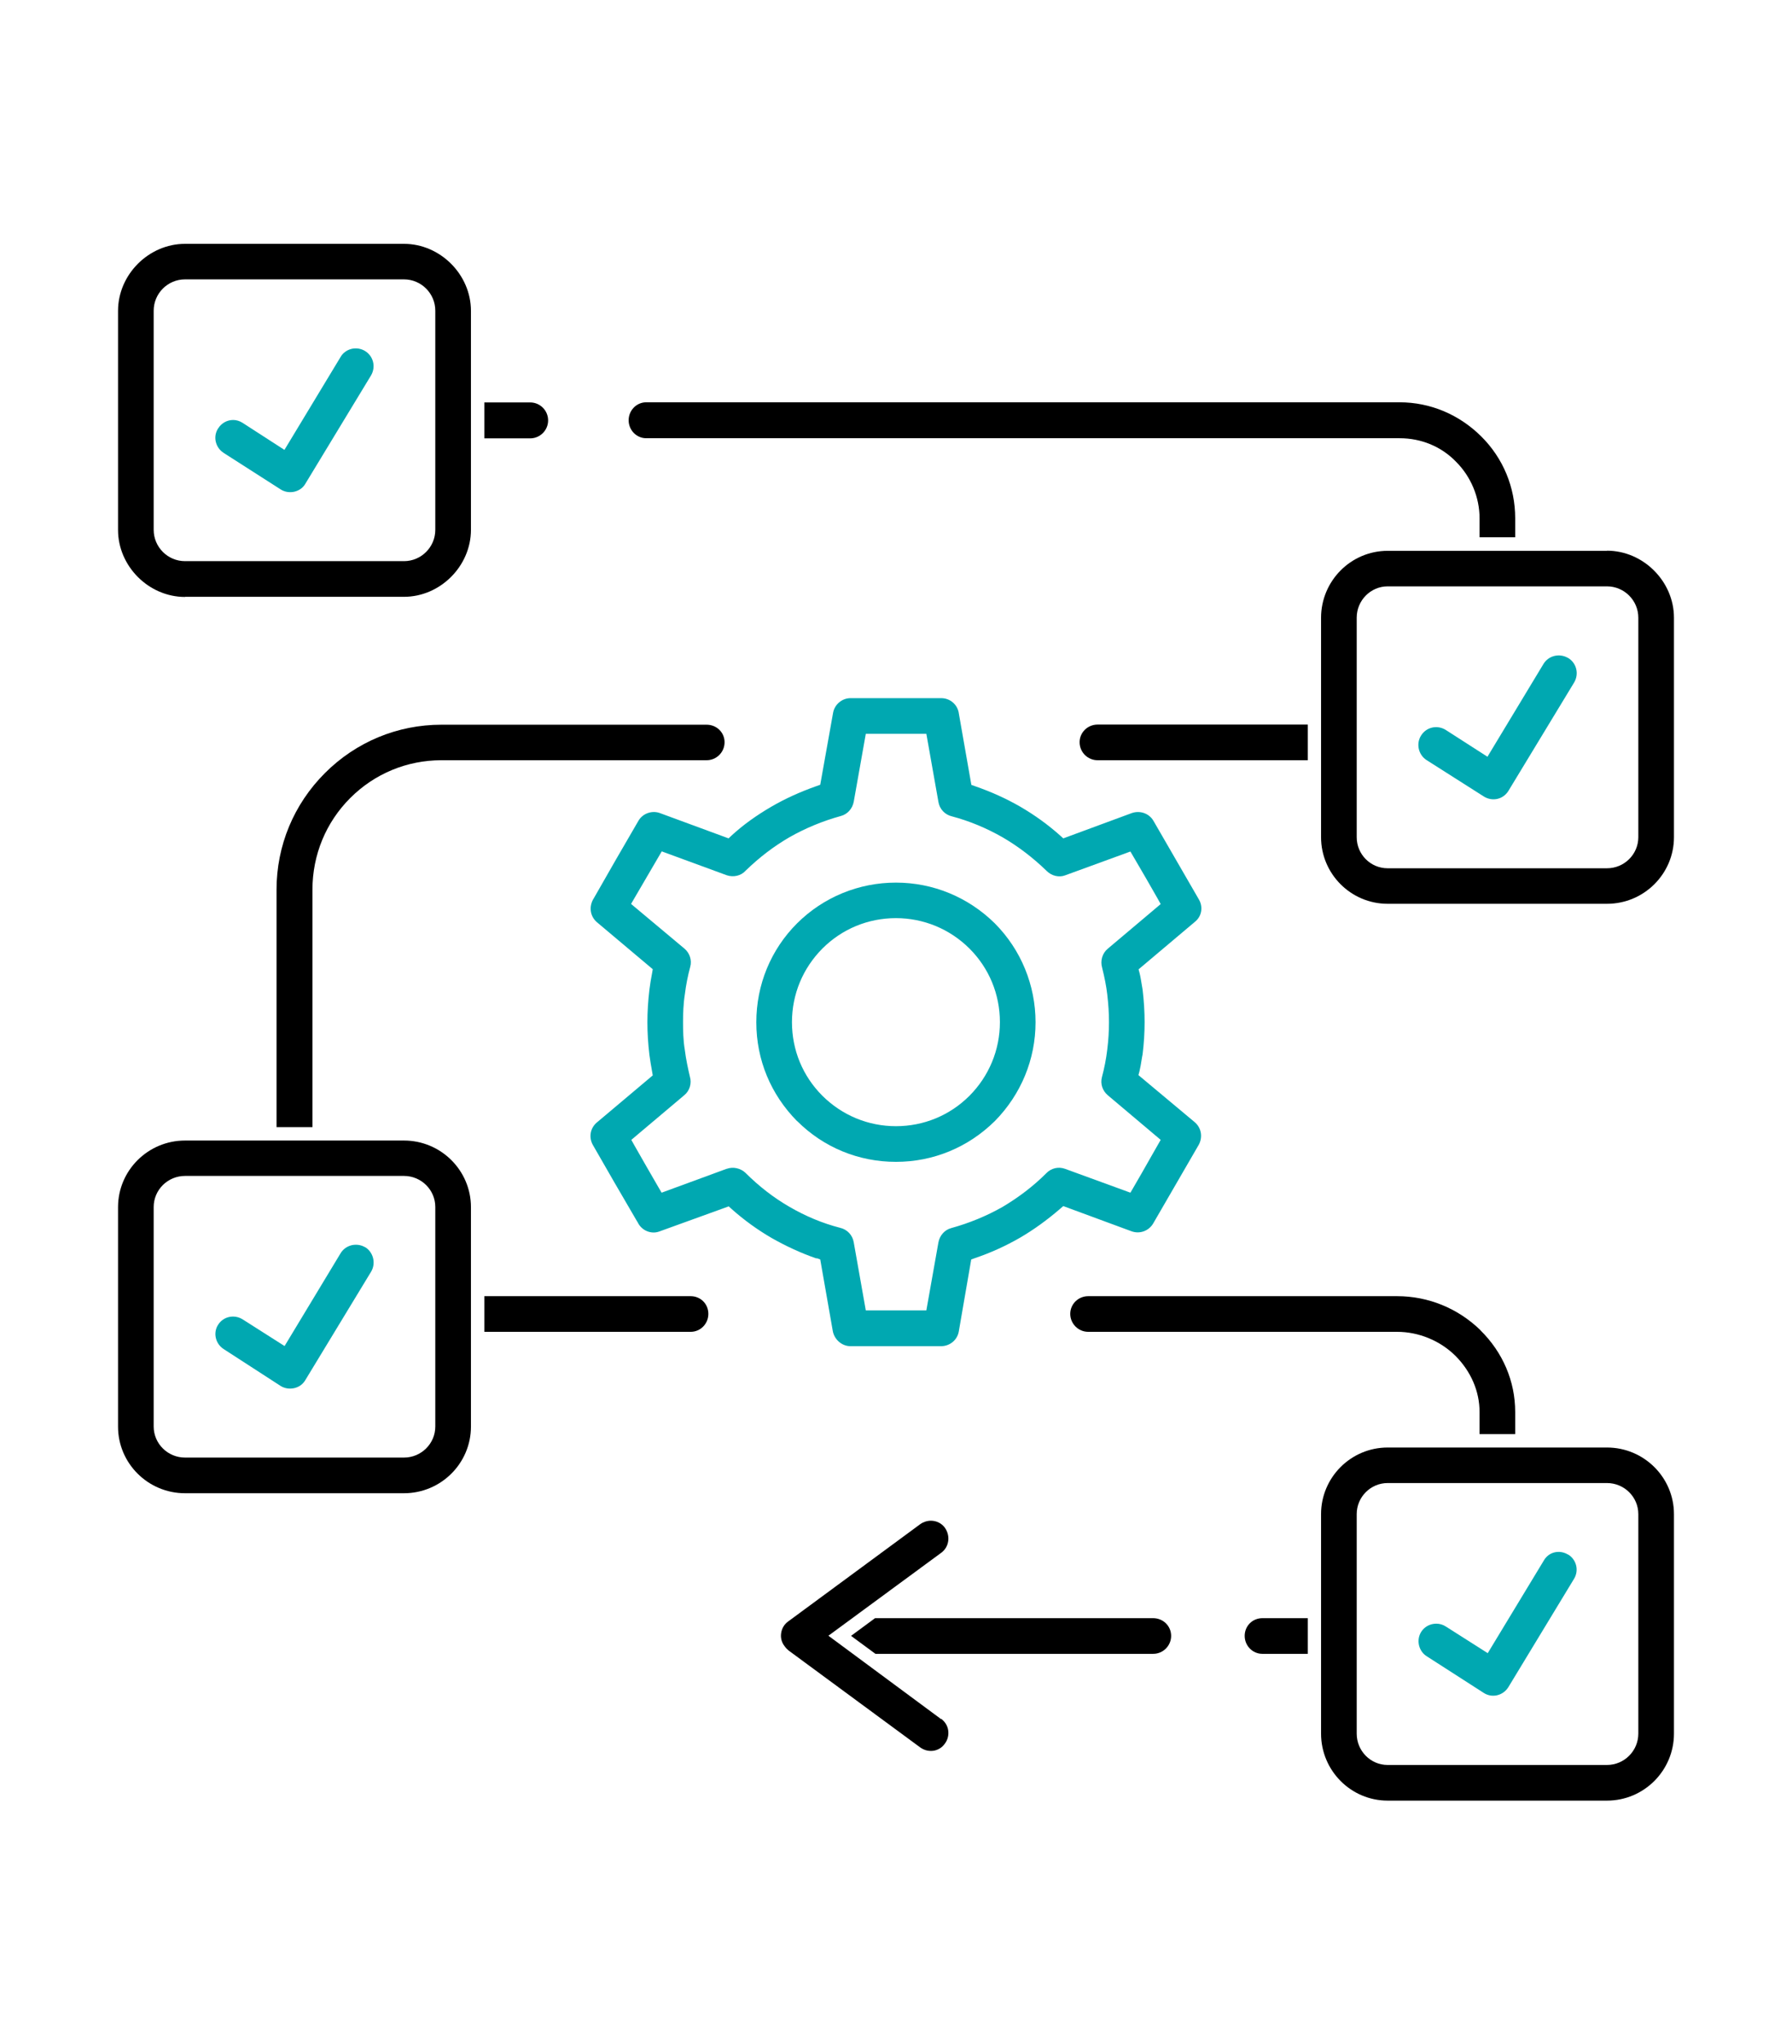 <?xml version="1.0" encoding="UTF-8"?> <svg xmlns="http://www.w3.org/2000/svg" id="a" viewBox="0 0 133.75 152.5"><defs><style> .cls-1 { fill: #00a8b1; } </style></defs><path d="M92.9,122.03c0,.74,.59,1.34,1.32,1.34h3.39v-2.66h-3.39c-.74,0-1.32,.58-1.32,1.32Z"></path><path d="M51.55,99.35c.73,0,1.32-.6,1.32-1.34s-.58-1.32-1.32-1.32h-15.4v2.66h15.4Z"></path><path d="M26.14,59.53c1.82-1.82,4.24-2.82,6.81-2.82h19.79c.74,0,1.34-.6,1.34-1.34s-.6-1.31-1.34-1.31h-19.79c-3.28,0-6.37,1.28-8.7,3.61-2.33,2.33-3.61,5.42-3.61,8.7v17.71h2.68v-17.71c0-2.59,1-5.02,2.82-6.84Z"></path><path d="M110.49,99.22c-1.68-1.63-3.89-2.53-6.21-2.53h-23.06c-.74,0-1.34,.59-1.34,1.32s.6,1.34,1.34,1.34h23.06c1.6,0,3.19,.65,4.34,1.78,1.17,1.17,1.81,2.66,1.81,4.2v1.65h2.66v-1.65c0-2.29-.92-4.45-2.6-6.1Z"></path><path d="M65.33,123.37h20.74c.74,0,1.34-.6,1.34-1.34s-.6-1.32-1.34-1.32h-20.76l-1.79,1.32,1.82,1.34Z"></path><path d="M40.91,31.36c0-.74-.6-1.34-1.34-1.34h-3.42v2.68h3.42c.74,0,1.34-.6,1.34-1.34Z"></path><path d="M80.58,55.37c0,.74,.6,1.34,1.34,1.34h15.69v-2.66h-15.69c-.74,0-1.34,.59-1.34,1.31Z"></path><path d="M110.56,32.56c-1.65-1.64-3.81-2.55-6.1-2.55H48.23c-.72,0-1.31,.6-1.31,1.34s.59,1.34,1.31,1.34h56.23c1.62,0,3.12,.62,4.22,1.76,1.11,1.11,1.75,2.65,1.75,4.21v1.42h2.66v-1.42c0-2.31-.9-4.48-2.53-6.1Z"></path><path class="cls-1" d="M16.7,33.79h0s4.25,2.72,4.25,2.72c.3,.19,.66,.25,1.02,.17,.34-.08,.63-.28,.8-.56l4.92-8.11c.38-.64,.18-1.45-.45-1.83-.3-.18-.67-.24-1.02-.15-.34,.09-.63,.3-.8,.6l-4.19,6.93-3.13-2.02c-.22-.14-.46-.21-.7-.21-.44,0-.86,.22-1.12,.63-.19,.29-.25,.63-.18,.97,.08,.36,.29,.66,.59,.85Z"></path><path class="cls-1" d="M117.03,49.08c-.63-.37-1.45-.18-1.83,.45l-4.18,6.92-3.13-2.01c-.63-.38-1.43-.2-1.82,.42-.39,.61-.21,1.43,.39,1.83l4.28,2.72c.63,.4,1.43,.23,1.83-.39l4.92-8.11c.38-.64,.18-1.45-.45-1.83Z"></path><path class="cls-1" d="M27.25,93.04c-.3-.18-.66-.23-1.01-.15-.35,.09-.64,.3-.82,.6l-4.18,6.92-3.13-1.99c-.22-.14-.47-.21-.72-.21-.43,0-.86,.21-1.11,.61-.19,.29-.25,.65-.17,.99,.08,.34,.29,.64,.59,.83h0s4.25,2.75,4.25,2.75c.29,.18,.65,.24,1.01,.16,.35-.08,.63-.28,.81-.57l4.93-8.12c.37-.62,.17-1.45-.45-1.83Z"></path><path d="M119.94,107.98h-16.37c-2.74,0-4.97,2.23-4.97,4.97v16.37c0,2.76,2.23,5,4.97,5h16.37c2.76,0,5-2.24,5-5v-16.37c0-2.74-2.24-4.97-5-4.97Zm2.34,21.34c0,1.29-1.05,2.34-2.34,2.34h-16.37c-1.28,0-2.31-1.05-2.31-2.34v-16.37c0-1.28,1.04-2.32,2.31-2.32h16.37c1.29,0,2.34,1.04,2.34,2.32v16.37Z"></path><path class="cls-1" d="M117.04,115.97c-.31-.19-.67-.25-1.01-.17-.34,.08-.63,.3-.81,.62l-4.18,6.9-3.13-1.99c-.22-.14-.46-.21-.71-.21-.44,0-.87,.21-1.12,.6-.19,.3-.25,.66-.17,1.01,.08,.34,.28,.63,.56,.81h0s4.28,2.75,4.28,2.75c.3,.19,.65,.25,.99,.17s.64-.29,.83-.59l4.92-8.11c.37-.62,.17-1.42-.45-1.8Z"></path><path d="M70.24,128.24l-8.41-6.22,8.41-6.18c.6-.43,.72-1.26,.28-1.88-.25-.34-.64-.52-1.04-.52-.28,0-.56,.09-.8,.26h0s-9.86,7.26-9.86,7.26c-.29,.21-.47,.52-.52,.88-.05,.34,.04,.68,.26,.96,.08,.12,.2,.24,.31,.33l9.81,7.22c.29,.21,.64,.3,.99,.25,.34-.05,.65-.24,.85-.53,.22-.29,.3-.64,.25-1-.05-.34-.24-.64-.52-.85Z"></path><path class="cls-1" d="M59.5,83.63c1.96,1.96,4.58,3.04,7.37,3.04s5.39-1.08,7.38-3.04c1.96-1.99,3.04-4.61,3.04-7.37s-1.08-5.41-3.04-7.38c-1.99-1.96-4.61-3.04-7.38-3.04s-5.41,1.08-7.38,3.04c-1.96,1.96-3.04,4.58-3.04,7.38s1.08,5.39,3.05,7.38Zm1.88-12.87c1.47-1.47,3.42-2.27,5.49-2.27s4.02,.81,5.49,2.27c1.47,1.47,2.27,3.42,2.27,5.49,0,2.07-.81,4.02-2.27,5.49-1.47,1.47-3.42,2.27-5.49,2.27s-4.02-.81-5.49-2.27c-1.47-1.47-2.27-3.41-2.27-5.49s.81-4.02,2.27-5.49Z"></path><path class="cls-1" d="M60.94,93.85l.28,.1,.93,5.3c.1,.66,.68,1.17,1.32,1.17h6.77c.65,0,1.21-.46,1.32-1.09l.93-5.38,.28-.1c1.18-.4,2.28-.9,3.36-1.52,1.01-.59,2-1.3,3.01-2.17l.22-.19,5.07,1.87c.62,.24,1.32-.01,1.65-.59l3.32-5.73c.4-.61,.3-1.36-.23-1.81l-4.2-3.51,.08-.3c.06-.26,.11-.53,.15-.8,.02-.15,.05-.3,.08-.45,.1-.81,.15-1.62,.15-2.4s-.05-1.59-.15-2.43l-.06-.35c-.05-.29-.09-.58-.16-.86l-.08-.3,4.21-3.55c.5-.4,.62-1.09,.3-1.65-.28-.49-3.4-5.88-3.4-5.88-.32-.55-.99-.79-1.61-.58l-5.12,1.89-.22-.2c-.92-.82-1.9-1.53-3-2.17-1.08-.62-2.18-1.11-3.36-1.52l-.28-.1-.93-5.3c-.08-.68-.65-1.17-1.32-1.17h-6.77c-.63,0-1.19,.47-1.3,1.09l-.96,5.37-.28,.1c-1.22,.43-2.34,.94-3.34,1.52-1.17,.68-2.15,1.39-3,2.17l-.22,.21-5.08-1.87c-.61-.25-1.33,0-1.65,.56-1.12,1.92-2.23,3.84-3.32,5.76-.4,.61-.3,1.36,.23,1.81l4.16,3.5-.05,.29c-.08,.43-.15,.82-.2,1.24-.1,.84-.15,1.66-.15,2.43s.05,1.59,.15,2.43c.05,.4,.13,.83,.2,1.24l.05,.29-4.17,3.51c-.5,.42-.62,1.11-.3,1.68,1.07,1.88,2.15,3.73,3.23,5.58l.12,.2c.3,.62,1.02,.9,1.62,.67l5.17-1.87,.22,.2c.92,.82,1.93,1.55,3,2.17,1.06,.6,2.18,1.12,3.34,1.52Zm-6.71-6.66l-4.85,1.78-.21-.36c-.62-1.07-1.25-2.16-1.85-3.22l-.2-.36,3.95-3.33c.41-.33,.57-.89,.42-1.39-.14-.6-.29-1.28-.38-2.01-.12-.7-.13-1.47-.13-2.06s.02-1.35,.14-2.1c.08-.66,.22-1.37,.4-2.03,.13-.48-.04-1.02-.44-1.35l-3.98-3.33,2.29-3.92,4.85,1.78c.5,.17,1.07,.04,1.4-.33,1.05-1.02,2.12-1.83,3.29-2.51,1.2-.68,2.49-1.21,3.83-1.58,.49-.13,.86-.54,.96-1.06l.9-5.07h4.52l.9,5.08c.09,.54,.49,.96,1.02,1.08,1.28,.34,2.54,.86,3.77,1.56h0c1.15,.67,2.26,1.51,3.29,2.51,.37,.37,.92,.5,1.37,.33l4.88-1.78,.21,.36c.64,1.09,1.25,2.14,1.85,3.2l.2,.36-3.95,3.33c-.41,.34-.57,.9-.42,1.42,.18,.72,.31,1.38,.38,1.98,.09,.77,.13,1.41,.13,2.08s-.04,1.35-.13,2.06c-.08,.67-.21,1.35-.4,2.06-.12,.48,.04,.99,.44,1.33l3.95,3.33-.72,1.26c-.44,.78-.88,1.55-1.33,2.32l-.21,.36-4.88-1.78c-.5-.18-1.04-.05-1.41,.34-.95,.95-2.04,1.78-3.25,2.5-1.2,.68-2.49,1.21-3.83,1.58-.49,.13-.86,.54-.96,1.07l-.9,5.07h-4.52l-.9-5.08c-.09-.54-.49-.96-1.02-1.08-1.32-.34-2.58-.87-3.77-1.56-1.18-.68-2.29-1.54-3.29-2.54-.37-.35-.92-.47-1.4-.3Z"></path><path d="M35.15,90.05c0-2.74-2.24-4.97-5-4.97H13.81c-2.76,0-5,2.23-5,4.97v16.37c0,2.74,2.24,4.97,5,4.97H30.15c2.76,0,5-2.23,5-4.97v-16.37Zm-5,18.68H13.81c-1.29,0-2.34-1.04-2.34-2.32v-16.37c0-1.28,1.05-2.32,2.34-2.32H30.15c1.29,0,2.34,1.04,2.34,2.32v16.37c0,1.28-1.05,2.32-2.34,2.32Z"></path><path d="M119.94,41.09h-16.37c-2.74,0-4.97,2.24-4.97,5v16.36c0,2.74,2.23,4.97,4.97,4.97h16.37c2.76,0,5-2.23,5-4.97v-16.37c0-2.71-2.29-5-5-5Zm2.34,21.36c0,1.28-1.05,2.32-2.34,2.32h-16.37c-1.28,0-2.31-1.04-2.31-2.32v-16.37c0-1.29,1.04-2.34,2.31-2.34h16.37c1.29,0,2.34,1.05,2.34,2.34v16.36Z"></path><path d="M13.81,44.52H30.15c2.71,0,5-2.29,5-5V23.19c0-2.71-2.29-5-5-5H13.81c-2.71,0-5,2.29-5,5v16.34c0,2.71,2.29,5,5,5Zm-2.34-21.34c0-1.29,1.05-2.34,2.34-2.34H30.15c1.29,0,2.34,1.05,2.34,2.34v16.34c0,1.29-1.05,2.34-2.34,2.34H13.81c-1.29,0-2.34-1.05-2.34-2.34V23.19Z"></path></svg> 